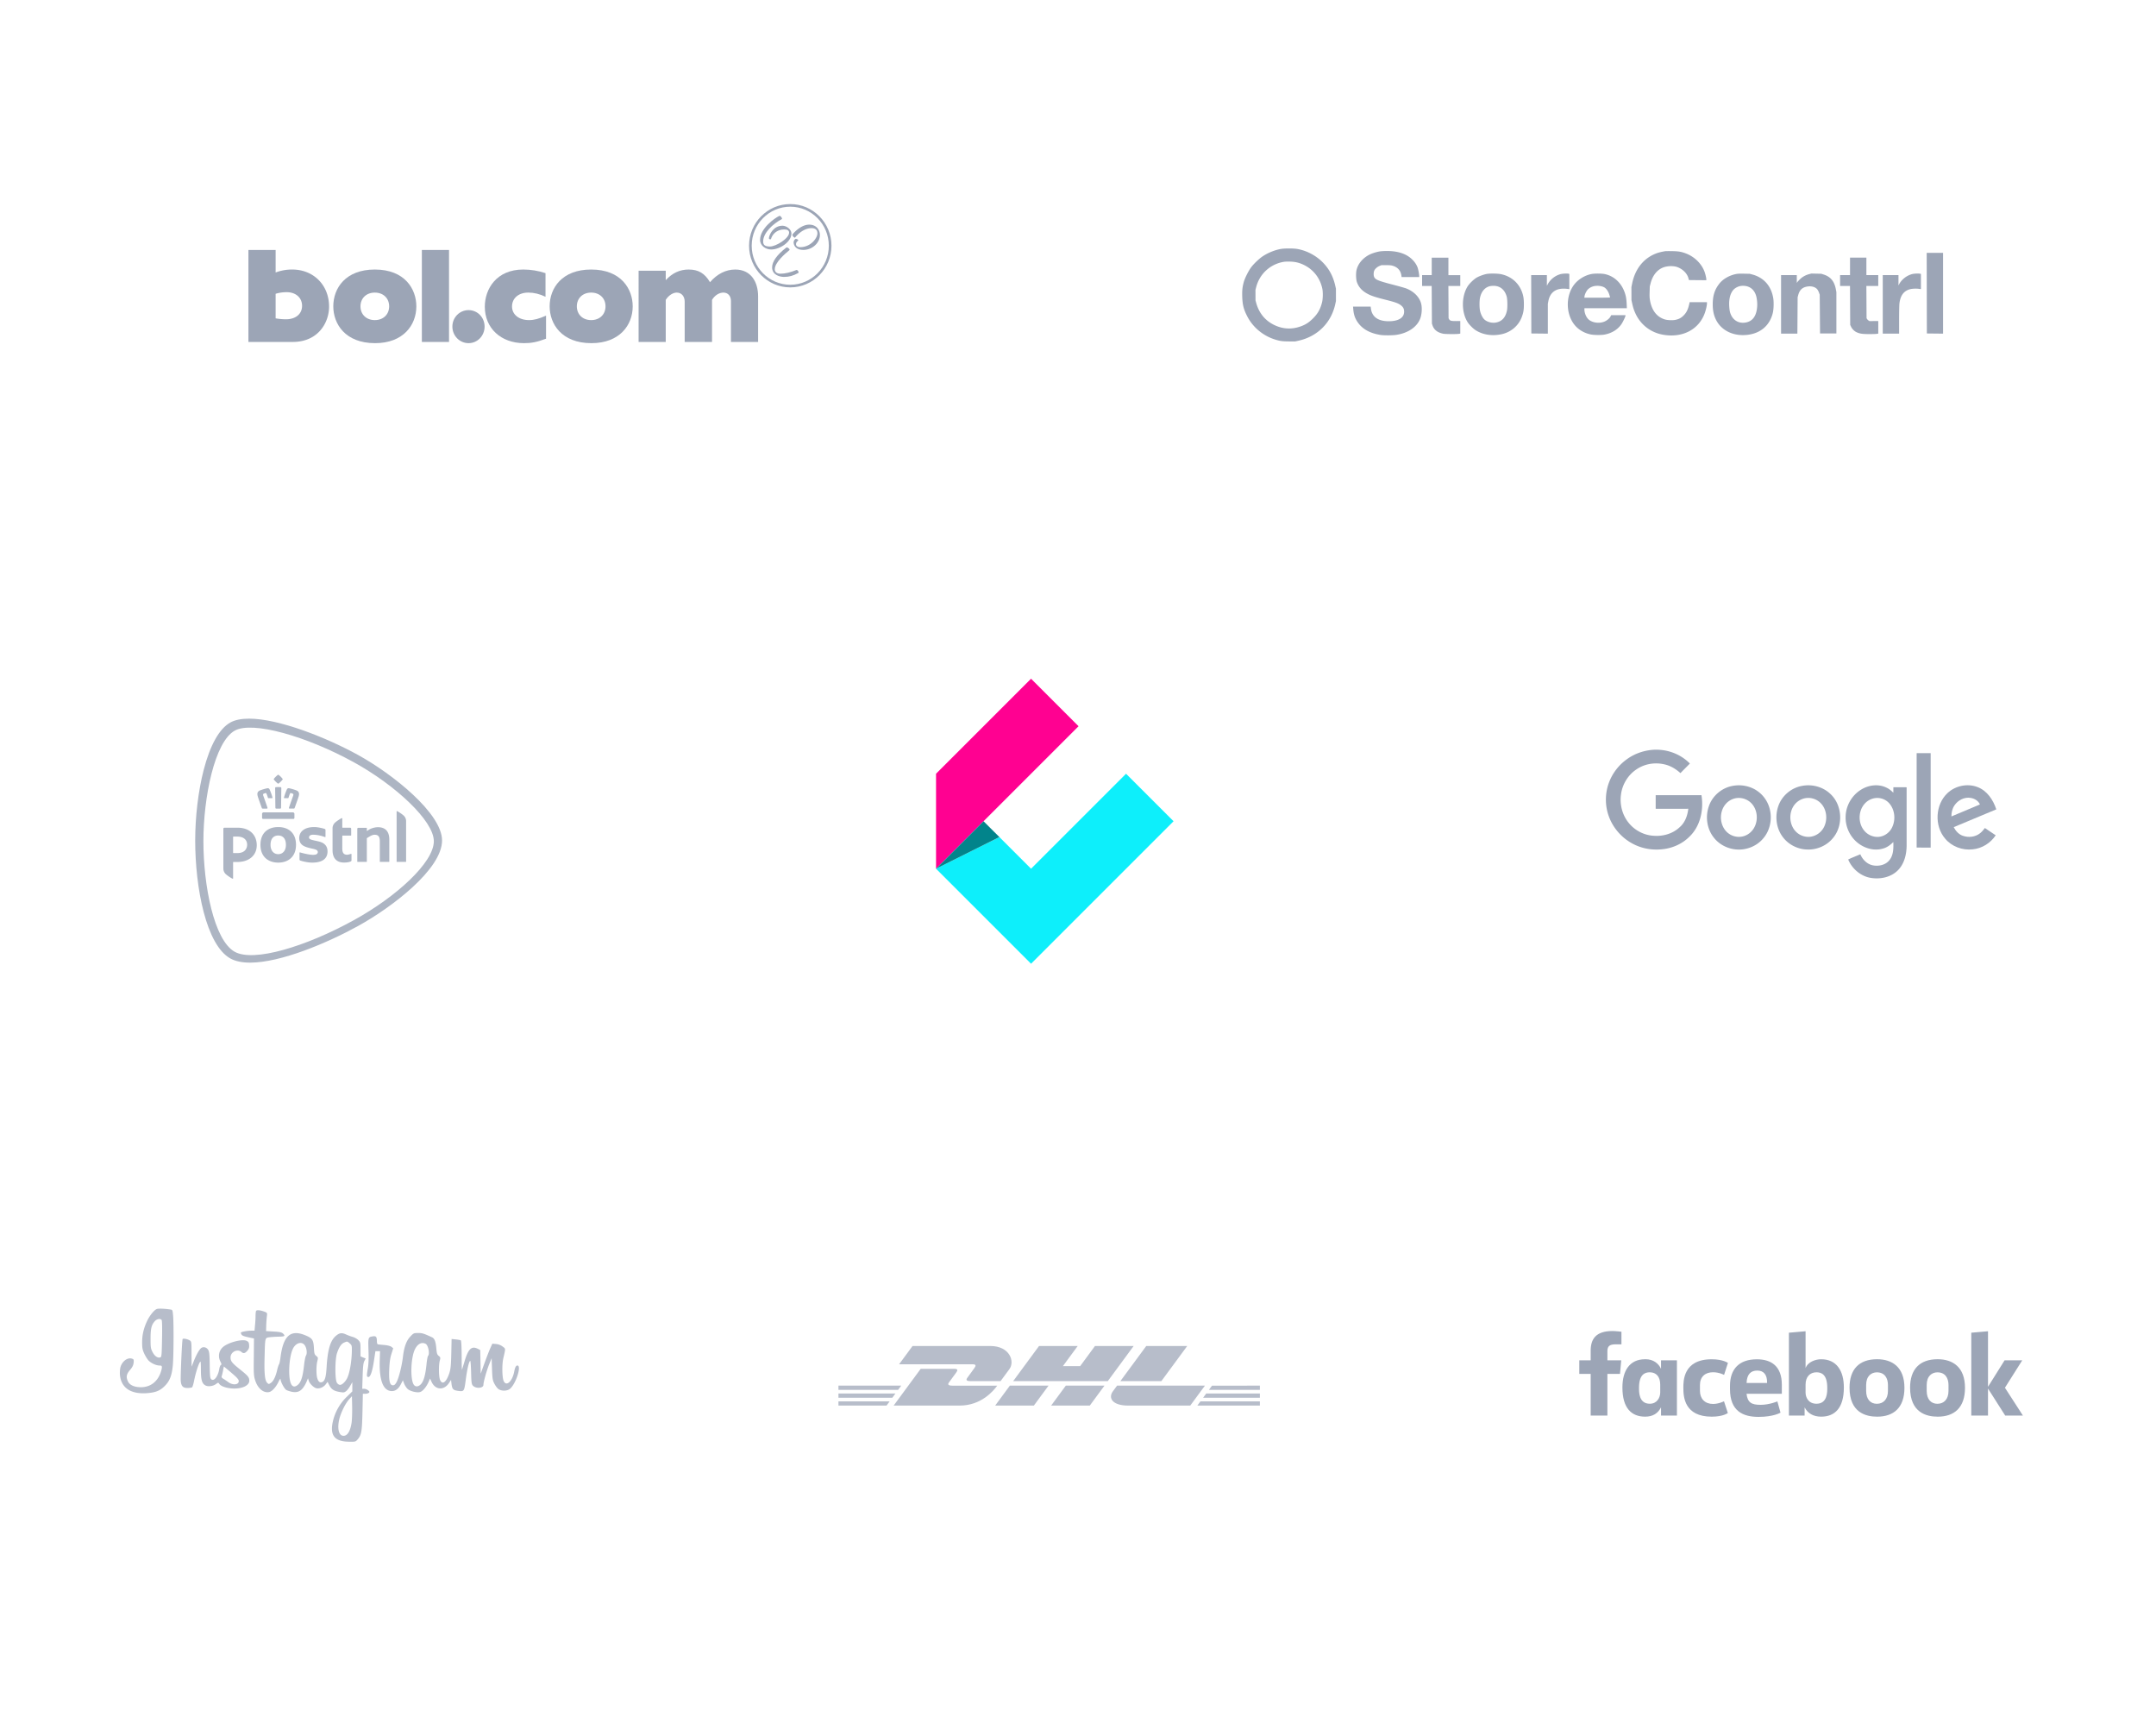 <svg viewBox="0 0 486 387" fill="none" xmlns="http://www.w3.org/2000/svg">
  <path fill="#fff" d="M0 0h486v387H0z"/>
  <g clip-path="url(#a)">
    <path fill-rule="evenodd" clip-rule="evenodd" d="M288.786 56.111c-1.376.23-2.927.852-4.147 1.662-.781.519-1.98 1.655-2.588 2.454-.573.752-1.406 2.395-1.655 3.263-.331 1.152-.417 1.927-.375 3.363.055 1.847.324 2.9 1.147 4.489 1.25 2.414 3.492 4.3 6.124 5.153 1.173.38 1.788.467 3.301.468l1.374.001.751-.166c4.253-.944 7.346-4.015 8.267-8.206l.16-.73-.001-1.398-.001-1.397-.202-.86c-.498-2.117-1.489-3.856-3.032-5.317-1.514-1.435-3.523-2.442-5.539-2.777-.837-.139-2.758-.14-3.584-.002Zm22.157.574c-.721.129-1.66.426-2.199.695-1.556.776-2.663 2.104-2.974 3.565-.154.727-.101 2.093.102 2.658.422 1.173 1.189 1.998 2.49 2.68.811.423 1.778.737 3.97 1.287 2.357.592 3.011.843 3.62 1.387.401.358.561.73.563 1.301.005 1.365-1.268 2.155-3.469 2.155-2.355 0-3.738-.957-4.002-2.77l-.076-.527h-3.967l.05.591c.099 1.17.362 1.976.919 2.823 1.058 1.606 2.796 2.594 5.232 2.975.826.13 2.805.109 3.684-.038 2.573-.43 4.504-1.757 5.236-3.6.362-.91.474-2.3.264-3.28-.327-1.531-1.612-2.878-3.405-3.568-.305-.117-1.534-.467-2.733-.778-3.611-.937-4.228-1.19-4.502-1.839-.151-.36-.126-1.069.052-1.433.198-.406.705-.84 1.213-1.038l.408-.16.976-.004c.603-.003 1.129.034 1.374.095 1.237.307 1.955 1.065 2.128 2.248l.05.34H319.916l-.001-.197c-.001-.398-.203-1.499-.351-1.912-.22-.612-.559-1.143-1.086-1.703-1.308-1.387-3.286-2.073-5.938-2.058-.577.004-1.295.05-1.597.105Zm64.472-.067c-.642.095-1.433.28-1.881.437-2.94 1.04-4.93 3.47-5.622 6.863l-.161.79.003 1.47.004 1.469.163.752c.212.978.449 1.676.838 2.473 1.165 2.387 3.344 4.05 5.969 4.552 4.483.859 8.317-1.136 9.614-5.002.247-.737.437-1.614.437-2.02v-.29h-3.902l-.042.198c-.294 1.393-.636 2.118-1.321 2.806-.549.55-1.05.819-1.846.987-.626.132-1.765.09-2.362-.089-1.802-.538-2.951-2.002-3.362-4.28-.101-.56-.12-.953-.09-1.935l.036-1.234.188-.717c.484-1.846 1.55-3.131 2.998-3.615.904-.302 2.18-.321 2.965-.045 1.278.449 2.283 1.449 2.568 2.555l.101.388 1.962.02 1.962.018v-.183c0-.336-.227-1.282-.439-1.826-.692-1.782-2.254-3.297-4.142-4.019-1.037-.396-1.682-.506-3.12-.531-.716-.013-1.399-.01-1.518.008Zm58.915 9.47.018 9.084 1.826.02 1.826.019V57.003h-3.689l.019 9.085ZM322.736 60.05v1.97h-2.17V64.457h2.16l.027 4.247.027 4.247.123.369c.344 1.03 1.125 1.643 2.436 1.909.456.092 2.976.112 3.489.027l.343-.057v-2.828l-.958.003c-1.089.004-1.365-.07-1.558-.42l-.123-.222-.02-3.637-.021-3.638h2.68v-2.436h-2.675v-3.942h-3.76v1.97Zm94.294 0v1.97h-2.242V64.457h2.236l.021 4.39.021 4.39.193.408c.242.512.75 1.022 1.239 1.243.738.335 1.28.417 2.798.423.776.002 1.565-.022 1.754-.053l.343-.059v-2.824h-.997l-.997.002-.195-.126a1.331 1.331 0 0 1-.323-.32l-.127-.192-.021-3.641-.021-3.64h2.681V62.02h-2.676V58.08H417.03v1.97Zm-127.783-1.004c-2.999.563-5.334 2.75-6.087 5.698l-.156.61.005 1.182.004 1.182.153.552c.634 2.293 1.997 3.973 4.029 4.968 1.984.972 4.032 1.071 6.112.296 1.03-.383 1.738-.844 2.605-1.694 1.137-1.116 1.719-2.142 2.107-3.713.187-.757.219-2.218.066-2.989-.476-2.394-1.989-4.36-4.167-5.418-1.036-.503-1.929-.716-3.144-.75-.659-.019-1.155.006-1.527.076Zm45.934 2.697c-.615.101-1.658.472-2.249.8-.704.391-1.749 1.407-2.159 2.098-1.392 2.348-1.332 5.937.137 8.107.326.482 1.114 1.274 1.588 1.597 1.612 1.097 3.772 1.462 5.942 1.004 2.152-.454 3.874-1.916 4.609-3.912.365-.991.463-1.593.463-2.858 0-1.266-.13-2.032-.5-2.952-.808-2.004-2.493-3.38-4.692-3.83-.71-.145-2.408-.174-3.139-.054Zm16.567.058a4.776 4.776 0 0 0-2.898 2.333l-.154.285V62.02h-3.544l.018 6.576.018 6.576 1.862.02 1.862.019v-6.724l.114-.6c.411-2.168 1.946-3.112 4.46-2.74l.271.04V61.75l-.162-.044c-.331-.087-1.397-.033-1.847.094Zm6.999-.031c-1.515.303-2.979 1.194-3.886 2.365-2.114 2.727-1.886 7.21.486 9.562.849.842 1.965 1.429 3.219 1.692.721.152 2.322.173 3.073.04 1.664-.293 3.046-1.144 3.882-2.39.334-.498.891-1.674.891-1.881v-.107h-3.218l-.179.333c-.202.379-.735.83-1.267 1.072-1.222.558-2.955.302-3.764-.556-.481-.509-.828-1.398-.828-2.118v-.308h9.567l-.046-1.02c-.026-.58-.106-1.288-.186-1.636-.607-2.67-2.407-4.562-4.795-5.044-.679-.137-2.276-.14-2.949-.004Zm32.586 0c-1.525.313-2.934 1.12-3.744 2.145-1.071 1.355-1.509 2.72-1.509 4.7 0 1.397.234 2.477.758 3.511 1.208 2.383 3.874 3.68 6.926 3.371 3.038-.308 5.131-2.067 5.847-4.912.214-.851.264-2.453.105-3.393-.462-2.744-2.122-4.618-4.705-5.315l-.579-.156-1.301-.027c-.938-.02-1.441.002-1.798.075Zm16.456.033c-.787.21-1.498.61-2.045 1.148-.261.257-.528.548-.592.646l-.118.18-.004-.879-.004-.878h-3.543v13.188h3.677l.03-4.103.029-4.103.12-.45c.318-1.192.911-1.762 2.035-1.956.913-.158 1.791.074 2.237.59.132.153.318.495.413.76l.172.482.036 4.372.037 4.372H413.956l-.001-4.658-.001-4.66-.127-.67c-.332-1.76-1.179-2.792-2.691-3.283l-.578-.188-1.121-.026-1.121-.025-.527.14Zm23.269-.027c-1.255.33-2.376 1.198-2.957 2.286l-.152.286V62.02h-3.544V75.207h3.688v-3.102c0-1.705.033-3.375.074-3.709.213-1.75.941-2.763 2.275-3.168.544-.165 1.484-.21 2.189-.106l.379.056V61.75l-.162-.043c-.298-.079-1.387-.037-1.79.07Zm-94.937 2.69c-1.255.154-2.191 1.153-2.501 2.67-.147.723-.149 2.123-.004 2.874.128.664.49 1.454.856 1.87.565.643 1.703.997 2.683.836 1.379-.226 2.223-1.134 2.544-2.735.145-.724.108-2.531-.065-3.134-.501-1.755-1.744-2.597-3.513-2.38Zm23.428-.003a2.96 2.96 0 0 0-1.507.677c-.359.304-.793 1.126-.86 1.629l-.046.34h2.903c1.658 0 2.902-.027 2.902-.064 0-.035-.068-.285-.151-.555-.254-.826-.718-1.49-1.217-1.743-.537-.271-1.293-.377-2.024-.284Zm32.876-.003c-.559.067-1.266.423-1.641.826-.719.773-1.064 2.03-.991 3.615.022.493.092 1.104.155 1.358.445 1.793 1.852 2.755 3.575 2.442 1.564-.283 2.421-1.48 2.575-3.595.061-.836-.064-1.936-.295-2.602-.52-1.497-1.748-2.24-3.378-2.044Z" fill="#9CA5B6"/>
  </g>
  <g clip-path="url(#b)" fill="#B7BDCA">
    <path d="M35.346 295.079c-.598.227-1.583 1.449-2.164 2.653-.792 1.676-1.143 3.159-1.143 4.87 0 1.239.07 1.64.475 2.53.264.559.686 1.257.95 1.536.598.629 1.706 1.135 2.463 1.152.475 0 .563.07.563.437 0 .244-.159.82-.334 1.309-.775 2.007-2.34 3.142-4.399 3.142-1.46 0-2.516-.472-2.903-1.292-.475-.995-.37-1.606.44-2.583.545-.629.756-1.047.827-1.623.07-.699.035-.803-.334-.926-1.003-.366-2.252.559-2.64 1.92-.105.419-.158 1.205-.105 1.763.264 2.863 2.428 4.329 6.017 4.085 1.97-.14 2.99-.524 4.064-1.606 1.126-1.1 1.601-2.339 1.83-4.608.193-1.92.229-9.268.07-11.241-.123-1.326-.123-1.344-.668-1.413-1.25-.192-2.674-.245-3.009-.105Zm1.091 2.478c.106.14.14 1.851.088 4.277-.07 3.77-.106 4.066-.405 4.154-.58.192-1.284-.297-1.741-1.222-.405-.785-.44-1.082-.44-2.967 0-2.269.193-3.09.915-3.927.457-.559 1.266-.716 1.583-.315Zm21.27-2.007c-.052.14-.105.663-.105 1.152 0 .506-.052 1.431-.123 2.077l-.105 1.187h-.81c-.791 0-2.076.244-2.252.401-.035.053 0 .245.106.437.176.314.545.454 2.445.838l.387.069-.035 4.155c-.053 3.63-.017 4.276.282 5.218.563 1.85 1.847 2.968 3.149 2.723.651-.122 1.513-1.047 2.094-2.234.264-.576.492-.89.492-.698 0 .576.827 2.129 1.267 2.426.229.157.845.349 1.355.454 1.513.279 2.392-.349 3.29-2.374l.281-.681.159.507c.193.698 1.143 1.623 1.777 1.745.686.14 1.6-.262 2.076-.908l.404-.541.37.733c.493.943 1.02 1.309 2.287 1.536.932.157 1.09.157 1.495-.157.247-.174.67-.715.933-1.187l.493-.855v2.077l-1.302 1.274a11.192 11.192 0 0 0-3.009 5.202c-.862 3.368.229 4.852 3.59 4.869 1.442.018 1.46.018 1.952-.558.827-.978.95-1.711 1.056-6.144l.088-4.102h.563c.316 0 .668-.105.791-.227.194-.192.159-.296-.193-.576-.229-.174-.616-.331-.862-.331h-.44l.088-2.845c.07-2.182.158-2.968.387-3.404l.3-.576-.581-.227-.581-.244v-1.571c0-1.501-.035-1.606-.493-2.095-.264-.279-.827-.593-1.231-.715a11.683 11.683 0 0 1-1.566-.576c-.968-.437-1.478-.349-2.323.384-1.196 1.047-1.794 3.107-2.023 6.894-.14 2.426-.404 3.282-1.073 3.491-.493.157-.827-.157-1.056-.942-.228-.856-.228-2.828.036-3.805.193-.768.175-.821-.247-1.17-.404-.332-.457-.524-.528-1.815-.105-1.833-.369-2.199-2.005-2.863-3.273-1.326-4.909.14-5.525 4.992-.088.751-.246 1.466-.334 1.571-.088.105-.3.733-.44 1.379-.352 1.466-.844 2.479-1.442 2.845-.423.279-.458.279-.792-.052-.528-.524-.686-2.165-.58-5.813.122-4.573.052-4.311 1.23-4.468a26.627 26.627 0 0 1 2.112-.122c1.214-.017 1.39-.175.774-.733-.281-.244-.756-.349-2.076-.419l-1.706-.105.035-1.221c.017-.681.088-1.606.14-2.06.106-.82.088-.838-.475-1.065-.985-.384-1.865-.471-1.97-.157Zm21.131 7.279c.457.401.493.506.475 1.71-.035 2.356-.493 5.009-1.073 6.161-.405.803-1.126 1.484-1.584 1.484-.228 0-.527-.192-.703-.471-.475-.698-.458-5.306.017-6.685.458-1.362.95-2.095 1.584-2.374.721-.314.721-.314 1.284.175Zm-10.187.366c.475.611.651 1.885.317 2.391-.14.227-.334 1.24-.44 2.269-.264 2.339-.616 3.561-1.25 4.189-.738.716-1.354.664-1.706-.174-.686-1.589-.404-6.179.493-7.907.633-1.239 1.918-1.623 2.586-.768Zm10.592 17.594c-.317 2.025-1.074 3.072-2.041 2.845-.915-.227-1.197-1.868-.686-3.858.387-1.448 1.32-3.351 2.128-4.276l.687-.768.052 2.426c.018 1.344-.035 2.985-.14 3.631Z"/>
    <path d="M92.526 301.258c-.897.925-1.425 2.321-1.69 4.555-.245 2.095-.95 4.852-1.442 5.743-.299.541-.492.715-.827.715-.703 0-.932-.96-.827-3.578.07-1.588.194-2.531.493-3.473l.405-1.292-.387-.314c-.247-.192-.845-.349-1.584-.419a42.224 42.224 0 0 1-1.442-.14c-.176-.034-.264-.261-.264-.733-.018-.995-.194-1.187-.915-1.082-1.074.175-1.074.21-.986 3.142.07 1.71.018 3.124-.123 3.962-.316 1.85-.299 1.99.053 2.06.475.104.933-1.152 1.302-3.631l.334-2.182h1.038l-.07 2.269c-.106 4.451.827 6.72 2.762 6.72.81 0 1.513-.541 2.023-1.571l.44-.855.282.751c.158.401.51.942.774 1.187.58.541 2.217.942 2.885.68.581-.209 1.337-1.134 1.813-2.164l.369-.855.334.733c.845 1.867 2.78 2.007 3.924.297l.475-.716.105.908c.159 1.151.352 1.378 1.32 1.535 1.53.227 1.53.21 1.882-2.408.299-2.357.757-4.329 1.021-4.329.07 0 .158 1.17.193 2.601.053 2.251.106 2.653.387 2.967.687.751 2.393.628 2.393-.174 0-.611.704-3.142 1.284-4.608l.563-1.397.088 2.444c.071 2.164.141 2.548.528 3.299.247.488.651 1.029.915 1.221.651.472 1.9.472 2.534 0 1.354-.994 2.762-5.306 1.741-5.306-.316 0-.527.419-.703 1.309-.405 2.235-1.76 3.509-2.375 2.217-.37-.75-.423-3.752-.088-5.184.527-2.269.545-2.094-.159-2.618a2.875 2.875 0 0 0-1.495-.576l-.827-.07-.458 1.013c-.264.576-.844 2.094-1.319 3.386l-.845 2.356-.052-2.653-.053-2.67-.51-.262c-1.408-.716-2.147-.07-2.974 2.635a216.845 216.845 0 0 1-.633 2.077c-.035.088-.071-1.326-.071-3.176-.017-2.077-.088-3.386-.193-3.456-.106-.07-.616-.157-1.126-.21l-.95-.104-.071 3.298c-.07 2.776-.14 3.474-.457 4.451-.686 2.042-1.566 2.671-2.076 1.466-.3-.715-.334-3.351-.053-4.363.176-.628.159-.716-.246-1.047-.37-.297-.44-.559-.545-1.728-.141-1.554-.405-2.217-1.021-2.479-1.847-.855-2.164-.942-3.079-.942-.95 0-1.038.035-1.724.768Zm3.43 1.675c.581.314.968 2.287.528 2.723-.087.087-.263.995-.351 1.99-.247 2.374-.634 3.718-1.25 4.381-.65.681-1.372.646-1.724-.087-.598-1.257-.563-4.8.07-6.982.528-1.763 1.637-2.601 2.728-2.025Zm-54.786-1.082c-.141.244-.51 8.518-.422 9.495.123 1.152.51 1.536 1.53 1.536.44 0 .897-.07 1.003-.14.123-.069.334-.785.493-1.605.334-1.624.862-3.334 1.249-4.015.228-.401.246-.244.264 1.658 0 2.322.246 3.125 1.055 3.544.58.296 1.69.157 2.323-.315.528-.384.528-.384.774-.034.563.802 2.99 1.274 4.697.907 1.285-.262 2.059-.873 2.059-1.641 0-.75-.264-1.082-2.094-2.548-1.83-1.466-2.129-1.85-2.129-2.705 0-1.257 1.566-2.007 2.481-1.205.422.384.792.297 1.302-.296.37-.437.44-.698.405-1.274-.053-.594-.141-.751-.581-.96-.985-.472-4.205.384-5.349 1.431-.914.838-1.125 2.129-.545 3.246.264.541.3.698.106.768-.123.053-.282.437-.352.838-.282 1.763-1.214 2.967-1.847 2.356-.23-.244-.282-.768-.317-3.141-.018-2.182-.088-2.985-.3-3.386-.298-.576-.985-.838-1.512-.559-.44.227-1.144 1.431-1.777 3.02l-.493 1.256-.018-2.827c0-2.741-.017-2.845-.387-3.09-.545-.331-1.495-.506-1.618-.314Zm11.77 8.291c.422.366.792.803.845.995.263.977-1.18 1.256-2.305.436-.37-.262-.862-.611-1.144-.768-.299-.174-.44-.366-.37-.541.053-.14.194-.698.3-1.239l.193-.995.88.733a45 45 0 0 1 1.601 1.379Z"/>
  </g>
  <g clip-path="url(#c)">
    <path d="M362.335 319.099h-3.768v-9.393H356v-3.059h2.567v-2.176c0-2.579 1.135-4.428 4.893-4.428.795 0 2.043.16 2.043.16v2.84h-1.311c-1.335 0-1.857.406-1.857 1.529v2.075h3.118l-.278 3.059h-2.84v9.393Zm8.646-12.696-.167.003c-3.494 0-5.093 2.628-5.093 6.359 0 4.7 2.074 6.581 5.12 6.581 1.743 0 2.888-.734 3.584-2.103v1.857h3.584v-12.451h-3.584v1.914c-.568-1.232-1.745-2.146-3.444-2.16Zm.911 2.942c1.468 0 2.349 1.024 2.349 2.765l.003 1.778c0 1.174-.727 2.547-2.352 2.547-2.497 0-2.43-2.697-2.43-3.595 0-3.02 1.33-3.495 2.43-3.495Zm7.564 3.53c0-1.513-.072-6.464 6.378-6.464 2.59 0 3.671.823 3.671.823l-.869 2.696s-1.08-.595-2.487-.595c-1.802 0-2.952 1.045-2.952 2.883l.002 1.318c0 1.766 1.11 2.945 2.954 2.945 1.282 0 2.463-.6 2.463-.6l.867 2.639s-.989.828-3.631.828c-6.141 0-6.395-4.442-6.395-6.473h-.001Zm31.063-6.469c3.494 0 5.118 2.628 5.118 6.359 0 4.7-2.074 6.581-5.12 6.581-1.743 0-3.031-.733-3.727-2.103v1.857l-3.539-.001v-18.678l3.757-.327v8.301c.543-1.453 2.325-1.989 3.511-1.989Zm-1.053 2.939c-1.468 0-2.458 1.024-2.458 2.765l-.003 1.778c-.002 1.174.685 2.547 2.461 2.547 2.497 0 2.43-2.697 2.43-3.595 0-3.02-1.33-3.495-2.43-3.495Zm-13.442-2.928c-3.963 0-6.055 2.16-6.055 6v.713c0 4.984 2.938 6.267 6.441 6.267 3.405 0 4.946-.952 4.946-.952l-.703-2.536s-1.813.771-3.792.771c-2.052 0-2.935-.523-3.161-2.495h7.956v-2.034c0-4.165-2.348-5.735-5.632-5.735v.001Zm.096 2.539c1.372 0 2.26.841 2.212 2.792h-4.625c.08-2.053 1.039-2.792 2.413-2.792Zm27.009-2.557c-4.069 0-6.212 2.294-6.212 6.404 0 5.639 3.693 6.546 6.219 6.546 3.698 0 6.158-1.99 6.158-6.495 0-4.689-2.766-6.455-6.165-6.455Zm-.051 2.956c1.79 0 2.499 1.34 2.499 2.864v1.311c0 1.847-.993 2.915-2.506 2.915-1.415 0-2.41-.999-2.41-2.915v-1.311c0-2.043 1.184-2.864 2.417-2.864Zm13.701-2.956c-4.07 0-6.212 2.294-6.212 6.404 0 5.639 3.693 6.546 6.219 6.546 3.697 0 6.157-1.99 6.157-6.495 0-4.689-2.766-6.455-6.164-6.455Zm-.051 2.956c1.789 0 2.498 1.34 2.498 2.864v1.311c0 1.847-.992 2.915-2.505 2.915-1.415 0-2.41-.999-2.41-2.915v-1.311c0-2.043 1.184-2.864 2.417-2.864Zm7.635 9.744v-18.678l3.769-.327v12.519l3.738-5.966h3.98l-3.9 6.179 4.05 6.273h-3.991l-3.877-6.091v6.091h-3.769Z" fill="#9CA5B6"/>
  </g>
  <path d="m205.706 303.414-3.035 4.124h16.542c.836 0 .826.315.417.872-.415.563-1.11 1.537-1.533 2.111-.215.29-.603.818.682.818h6.765l2.004-2.724c1.243-1.688.109-5.199-4.336-5.199l-17.506-.002Z" fill="#B7BDCA"/>
  <path d="m201.443 316.85 6.097-8.286h7.566c.836 0 .826.318.417.872l-1.544 2.103c-.215.29-.603.818.682.818h10.134c-.841 1.155-3.578 4.493-8.484 4.493h-14.868Zm34.914-4.495-3.306 4.495h-8.721l3.306-4.495h8.721Zm13.358-1.018h-21.328l5.832-7.923h8.717l-3.342 4.543h3.891l3.346-4.543h8.717l-5.833 7.923Zm-.748 1.018-3.307 4.495h-8.717l3.306-4.495h8.718ZM189 314.128h12.845l-.701.953H189v-.953Zm0-1.773h14.151l-.703.953H189v-.953Zm0 3.546h11.542l-.699.949H189v-.949Zm95-.82h-12.799l.703-.953H284v.953Zm0 1.769h-14.099l.697-.949H284v.949Zm-10.793-4.495H284v.955h-11.494l.701-.955Zm-5.586-8.941-5.832 7.923h-9.239l5.837-7.923h9.234Zm-15.817 8.941s-.637.872-.948 1.289c-1.093 1.481-.127 3.204 3.446 3.204h14.001l3.307-4.493h-19.806Z" fill="#B7BDCA"/>
  <path fill-rule="evenodd" clip-rule="evenodd" d="M62.131 71.762c.813.152 1.717.212 2.32.212 2.196 0 3.64-1.185 3.64-3.039 0-1.825-1.413-3.07-3.461-3.07-.752 0-1.656.09-2.499.364v5.533ZM56 56.348h6.131v5.077a10.42 10.42 0 0 1 3.742-.669c4.816 0 8.307 3.527 8.307 8.36 0 3.65-2.497 7.966-8.188 7.966H56V56.348Z" fill="#9CA5B6"/>
  <path fill-rule="evenodd" clip-rule="evenodd" d="M84.49 72.158c1.914 0 3.232-1.278 3.232-3.102 0-1.824-1.318-3.1-3.232-3.1-1.913 0-3.232 1.276-3.232 3.1s1.319 3.102 3.232 3.102Zm0-11.402c6.773 0 9.361 4.408 9.361 8.3 0 4.256-2.98 8.3-9.3 8.3-6.773 0-9.421-4.379-9.421-8.3 0-4.135 2.799-8.3 9.36-8.3Z" fill="#9CA5B6"/>
  <path fill-rule="evenodd" clip-rule="evenodd" d="M95.095 77.083h6.122V56.348h-6.122v20.735Z" fill="#9CA5B6"/>
  <path fill-rule="evenodd" clip-rule="evenodd" d="M109.236 73.617c0 2.066-1.6 3.739-3.615 3.739-2.016 0-3.647-1.673-3.647-3.74s1.631-3.709 3.647-3.709c2.015 0 3.615 1.642 3.615 3.71Z" fill="#9CA5B6"/>
  <path fill-rule="evenodd" clip-rule="evenodd" d="M123.087 76.353c-2.036.76-3.273 1.003-4.955 1.003-5.22 0-8.847-3.376-8.847-8.21 0-4.012 2.624-8.39 8.67-8.39 1.651 0 3.421.273 5.013.82v5.32c-1.356-.636-2.594-.94-3.892-.94-2.182 0-3.657 1.276-3.657 3.13 0 1.824 1.562 3.072 3.834 3.072 1.149 0 2.152-.274 3.834-1.005v5.2Z" fill="#9CA5B6"/>
  <path fill-rule="evenodd" clip-rule="evenodd" d="M133.262 72.158c1.914 0 3.232-1.278 3.232-3.102 0-1.824-1.318-3.1-3.232-3.1-1.915 0-3.232 1.276-3.232 3.1s1.317 3.102 3.232 3.102Zm0-11.402c6.772 0 9.361 4.408 9.361 8.3 0 4.256-2.98 8.3-9.301 8.3-6.772 0-9.421-4.379-9.421-8.3 0-4.135 2.798-8.3 9.361-8.3Z" fill="#9CA5B6"/>
  <path fill-rule="evenodd" clip-rule="evenodd" d="M143.951 61.03h6.12v2.128c1.483-1.643 3.229-2.402 5.164-2.402 2.209 0 3.63.852 4.811 2.858 1.602-1.855 3.568-2.858 5.686-2.858 3.601 0 5.16 2.858 5.16 6.051v10.275h-6.12v-9.211c0-1.156-.678-1.915-1.706-1.915-.908 0-1.927.578-2.562 1.64v9.486h-6.163v-9.09c0-1.185-.708-2.037-1.799-2.037-.786 0-1.805.579-2.471 1.64v9.487h-6.12V61.03Z" fill="#9CA5B6"/>
  <path fill-rule="evenodd" clip-rule="evenodd" d="M178.14 46c-5.122 0-9.29 4.215-9.29 9.394 0 5.177 4.168 9.39 9.29 9.39 5.12 0 9.287-4.213 9.287-9.39 0-5.179-4.167-9.394-9.287-9.394Zm0 .594c4.791 0 8.691 3.948 8.691 8.8 0 4.848-3.9 8.795-8.691 8.795-4.795 0-8.695-3.947-8.695-8.795 0-4.852 3.9-8.8 8.695-8.8Z" fill="#9CA5B6"/>
  <path fill-rule="evenodd" clip-rule="evenodd" d="M173.833 56.242c-1.203 0-2.501-.83-2.501-2.168 0-2.549 3.236-4.89 4.352-5.41.174-.081.446.25.55.458.087.17.053.234.008.259-2.029 1.086-4.215 3.127-4.215 5.038 0 .828.435 1.15 1.553 1.15 1.312 0 4.296-1.81 4.296-3.113 0-.49-.362-.737-1.077-.737-1.768 0-2.723 1.154-3.002 2.142-.022.074-.102.106-.211.083-.142-.028-.284-.138-.267-.264.114-.877 1.044-2.797 3.067-2.797.907 0 2.016.814 2.016 1.764 0 1.851-2.573 3.595-4.569 3.595Z" fill="#9CA5B6"/>
  <path fill-rule="evenodd" clip-rule="evenodd" d="M176.737 62.422c-.999 0-2.691-.452-2.691-2.145 0-1.306 1.095-2.843 3.166-4.44l.052-.039c.137-.11.483.11.638.303.141.175.077.26.041.29-.986.825-3.294 2.757-3.294 4.324 0 .607.487.984 1.27.984 1.026 0 2.304-.296 3.598-.834.166-.069.362.153.447.332.079.163.073.289-.014.337-1.152.632-2.081.888-3.213.888Z" fill="#9CA5B6"/>
  <path fill-rule="evenodd" clip-rule="evenodd" d="M181.103 56.334c-2.184 0-2.208-1.61-2.208-1.68 0-.36.217-.62.346-.746.092-.088.281-.041.359-.017.152.048.315.144.337.25a.121.121 0 0 1-.045.119c-.309.261-.454.45-.454.815 0 .311.324.644.928.644 2.376 0 3.892-2.043 3.892-3.11 0-.975-.716-1.179-1.317-1.179-2.084 0-3.612 1.993-3.675 2.079a.14.14 0 0 1-.133.052c-.162-.021-.389-.272-.473-.475-.047-.11-.048-.2-.004-.258.166-.22.654-.765 1.307-1.246.847-.625 1.667-.942 2.441-.942 1.659 0 2.416 1.213 2.416 2.34 0 1.787-1.736 3.355-3.717 3.355Z" fill="#9CA5B6"/>
  <g filter="url(#d)">
    <path d="M237 235c27.614 0 50-22.386 50-50s-22.386-50-50-50-50 22.386-50 50 22.386 50 50 50Z" fill="#fff"/>
  </g>
  <path d="M225.281 188.693 211 195.83l21.418 21.418 32.124-32.124-10.712-10.706-21.412 21.412-7.137-7.137Z" fill="#0DEFFB"/>
  <path d="M243.124 163.706 232.418 153 211 174.418v21.412l32.124-32.124Z" fill="#FF0191"/>
  <path d="m225.281 188.693-3.575-3.569L211 195.83l14.281-7.137Z" fill="#02848B"/>
  <g clip-path="url(#e)" fill="#9CA5B6">
    <path d="M372.838 169.003h.782c2.717.059 5.389 1.162 7.309 3.115-.709.731-1.432 1.431-2.126 2.162-1.078-.984-2.378-1.744-3.795-2.013-2.097-.447-4.356-.044-6.113 1.163-1.919 1.267-3.219 3.414-3.499 5.71-.31 2.266.325 4.651 1.787 6.41 1.402 1.714 3.543 2.788 5.758 2.862 2.067.119 4.223-.522 5.729-1.983 1.181-1.028 1.727-2.593 1.904-4.114-2.451 0-4.902.015-7.353 0v-3.071h10.321c.532 3.295-.236 7.007-2.717 9.362-1.653 1.67-3.942 2.653-6.275 2.847-2.259.224-4.592-.208-6.6-1.312-2.406-1.297-4.326-3.488-5.271-6.067-.886-2.37-.901-5.054-.074-7.439a11.34 11.34 0 0 1 4.061-5.441c1.786-1.327 3.957-2.057 6.172-2.191Z"/>
    <path d="M432.046 169.778h3.159v21.287c-1.048 0-2.111.015-3.159-.014.014-7.081 0-14.177 0-21.273Z"/>
    <path d="M390.57 177.157c1.949-.373 4.061.045 5.67 1.222 1.462 1.044 2.481 2.684 2.791 4.473.399 2.072-.103 4.338-1.432 5.977-1.433 1.834-3.78 2.818-6.069 2.669-2.096-.119-4.134-1.178-5.374-2.907-1.403-1.908-1.743-4.532-.975-6.768.768-2.4 2.938-4.234 5.389-4.666Zm.443 2.832a3.97 3.97 0 0 0-2.067 1.327c-1.432 1.729-1.343 4.547.237 6.157.9.924 2.259 1.356 3.514 1.103 1.166-.209 2.185-.999 2.746-2.042.974-1.774.694-4.219-.797-5.606-.96-.894-2.363-1.267-3.633-.939Z"/>
    <path d="M406.221 177.157c2.23-.432 4.666.194 6.335 1.774 2.716 2.46 3.012 7.066.694 9.898-1.403 1.789-3.677 2.773-5.921 2.669-2.141-.06-4.252-1.133-5.522-2.907-1.432-1.953-1.743-4.636-.93-6.917.812-2.326 2.938-4.1 5.344-4.517Zm.443 2.832a4.038 4.038 0 0 0-2.067 1.312c-1.417 1.7-1.358 4.472.163 6.097.9.969 2.303 1.446 3.602 1.178 1.152-.224 2.186-.999 2.747-2.042.959-1.789.679-4.234-.827-5.62-.96-.895-2.363-1.253-3.618-.925Z"/>
    <path d="M419.495 178.022c1.698-1.074 3.957-1.372 5.788-.448.576.254 1.049.686 1.506 1.118.015-.402 0-.82.015-1.237.989.015 1.979 0 2.983.015v13.148c-.015 1.983-.517 4.085-1.935 5.531-1.55 1.595-3.927 2.087-6.068 1.759-2.289-.343-4.282-2.027-5.168-4.159.886-.432 1.816-.775 2.732-1.178.516 1.223 1.565 2.266 2.879 2.505 1.314.238 2.835-.09 3.691-1.193.916-1.133.916-2.683.871-4.07-.679.671-1.461 1.267-2.406 1.491-2.053.581-4.312-.134-5.892-1.535-1.594-1.402-2.539-3.563-2.451-5.71.045-2.43 1.403-4.77 3.455-6.037Zm3.057 1.908a3.875 3.875 0 0 0-2.318 1.356c-1.388 1.67-1.388 4.338.014 5.978.798.969 2.082 1.506 3.322 1.372 1.167-.12 2.245-.865 2.821-1.894.974-1.744.812-4.114-.502-5.635a3.613 3.613 0 0 0-3.337-1.177Z"/>
    <path d="M439 178.782c1.772-1.67 4.503-2.236 6.777-1.357 2.156.82 3.529 2.892 4.223 5.024-3.204 1.342-6.393 2.668-9.597 4.01.443.85 1.122 1.625 2.037 1.938 1.285.462 2.82.298 3.898-.566.428-.328.768-.761 1.093-1.178.812.551 1.624 1.088 2.436 1.64-1.152 1.744-3.086 2.966-5.168 3.16-2.303.283-4.754-.611-6.245-2.43-2.451-2.862-2.215-7.662.546-10.241Zm1.58 2.758c-.502.73-.709 1.625-.694 2.504 2.141-.894 4.282-1.789 6.423-2.698-.355-.835-1.211-1.342-2.082-1.476-1.403-.253-2.865.507-3.647 1.67Z"/>
  </g>
  <path d="M80.711 170.183C73.563 166.242 62.825 162 56.141 162c-1.754 0-3.166.289-4.197.856-2.497 1.378-4.585 5.092-6.041 10.745-1.208 4.7-1.903 10.482-1.903 15.862 0 10.706 2.486 23.598 7.944 26.609 1.116.615 2.61.928 4.44.928 6.906 0 17.42-4.448 24.327-8.257 7.608-4.194 18.926-12.789 18.938-19.28-.01-6.101-11.08-14.946-18.938-19.28Zm-.898 37.215c-10.964 6.045-22.608 9.52-26.884 7.166-4.715-2.602-7.076-15.033-7.077-24.935 0-9.826 2.507-22.413 7.077-24.934 4.01-2.212 16.186 1.265 26.884 7.164 9.272 5.113 17.975 13.135 17.983 17.77-.009 4.858-8.565 12.576-17.983 17.769Z" fill="#ADB5C3"/>
  <path d="M85.194 186.468c-.452 0-1.005.113-1.522.31-.238.09-.589.289-.819.466l-.062.048c-.005.002-.021.01-.035.01a.068.068 0 0 1-.025-.004.064.064 0 0 1-.04-.059v-.582a.049.049 0 0 0-.049-.048h-1.88a.224.224 0 0 0-.157.063.225.225 0 0 0-.066.156v7.408c0 .025.022.046.049.046h2.053c.026 0 .048-.021.048-.046v-5.23c0-.039.031-.086.056-.101.096-.059.37-.227.716-.427.349-.199.701-.307.992-.307.814 0 1.162.436 1.162 1.46v4.605c0 .025.02.046.047.046h2.048c.028 0 .047-.019.047-.046v-4.98c0-1.824-.886-2.788-2.563-2.788Zm5.916-2.502c-.37-.408-1.512-1.127-1.642-1.127-.054 0-.065.013-.065.053l.003 11.344c0 .025.02.046.045.046h2.045a.046.046 0 0 0 .033-.014.047.047 0 0 0 .014-.032v-9.141c0-.417-.154-.819-.433-1.129Zm-28.39 2.47c-2.221 0-4.009 1.233-4.009 4.008 0 2.711 1.788 4.007 4.009 4.007 2.213 0 4.004-1.296 4.004-4.007 0-2.773-1.791-4.008-4.004-4.008Zm0 6.109c-.992 0-1.736-.754-1.736-2.1 0-1.465.744-2.105 1.736-2.105.988 0 1.731.64 1.731 2.105 0 1.346-.743 2.1-1.731 2.1Zm16.437-.069c-.074 0-.58.198-.903.198-.687 0-1.097-.324-1.097-1.412v-2.832c0-.04.032-.074.074-.074h1.856c.01 0 .02-.002.028-.005a.076.076 0 0 0 .025-.016.076.076 0 0 0 .021-.054h.001l-.001-1.457a.245.245 0 0 0-.243-.243h-1.687a.07.07 0 0 1-.053-.021.075.075 0 0 1-.021-.053v-2.005c0-.061-.027-.079-.092-.079-.149 0-1.304.742-1.663 1.136a1.725 1.725 0 0 0-.44 1.147v4.926c0 2.137 1.235 2.805 2.563 2.805.76 0 1.275-.111 1.581-.276a.242.242 0 0 0 .127-.215v-1.395a.075.075 0 0 0-.076-.075Zm-25.636-5.895H50.6a.24.24 0 0 0-.23.151.248.248 0 0 0-.02.095v8.968c0 .424.157.832.439 1.148.361.395 1.516 1.136 1.666 1.136.064 0 .09-.018.09-.08v-3.614c0-.042.032-.075.075-.075h.854c2.739 0 4.402-1.546 4.402-3.777 0-2.228-1.486-3.952-4.356-3.952Zm0 5.721h-.901a.07.07 0 0 1-.029-.006.074.074 0 0 1-.045-.069v-3.566c0-.041.032-.075.074-.075h.857c1.619 0 2.233.889 2.233 1.837 0 .538-.26 1.879-2.19 1.879Zm19.38-2.195c-.454-.298-1.007-.419-1.542-.535l-.531-.12c-.654-.145-1.17-.26-1.17-.684 0-.365.354-.604.898-.604.689 0 1.645.138 2.69.53.052.019.124-.012.127-.082v-1.514a.254.254 0 0 0-.05-.15.253.253 0 0 0-.13-.092c-.365-.116-1.451-.419-2.37-.419-1.022 0-1.874.228-2.46.663-.596.434-.91 1.061-.91 1.815 0 1.702 1.395 2.025 2.713 2.337.203.047.171.04.249.056.601.132 1.225.27 1.225.766 0 .149-.055.27-.168.384-.168.167-.427.241-.923.241-.841 0-2.42-.393-2.907-.548a.173.173 0 0 0-.032-.006.106.106 0 0 0-.036.006.093.093 0 0 0-.03.02.088.088 0 0 0-.028.064v1.518a.25.25 0 0 0 .169.236c.01.005 1.392.463 2.696.463 2.282 0 3.45-.893 3.45-2.521 0-.819-.305-1.413-.93-1.824Zm-10.31-13.513a.216.216 0 0 0 .126.051h.003a.205.205 0 0 0 .126-.051c.313-.247.594-.531.84-.845.039-.054.073-.12 0-.198a4.642 4.642 0 0 0-.886-.88c-.038-.023-.06-.028-.082-.028-.02 0-.04.005-.079.028a4.738 4.738 0 0 0-.89.88c-.08.09-.021.161.003.198.245.315.526.598.838.845Zm-3.516 6.874v.831c0 .215.079.306.26.306h6.772c.184 0 .262-.091.262-.306v-.831a.35.35 0 0 0-.347-.346h-6.6a.353.353 0 0 0-.347.346Zm3.179-1.191h.93c.162 0 .173-.185.173-.188 0-.036.05-3.9.058-4.425a.284.284 0 0 0-.066-.181.164.164 0 0 0-.115-.044 8.915 8.915 0 0 0-.517-.013c-.238 0-.439.008-.514.013a.164.164 0 0 0-.115.045c-.055.054-.066.141-.066.18.007.525.055 4.389.057 4.425 0 .007.012.188.175.188Zm4.509-4.125c-.247-.09-.489-.172-.719-.24-.294-.092-.575-.157-.82-.215l-.006-.001a.633.633 0 0 0-.144-.018.434.434 0 0 0-.407.277c-.268.593-.46 1.132-.648 1.804-.015.056-.012.096.011.124.02.027.058.042.112.042h.727c.097 0 .152-.034.172-.103.12-.405.204-.642.358-.984.019-.035.06-.071.132-.071.023 0 .046.003.074.012l.372.122c.14.051.19.238.142.37-.007.021-.747 2.09-.968 2.771-.024.082-.02.144.007.182.025.034.073.052.143.052h.898c.115 0 .18-.04.212-.125l.135-.371c.26-.726.696-1.94.784-2.27.146-.543.176-1.08-.567-1.358Zm-7.74 3.999c.03.085.099.126.214.126h.899c.068 0 .116-.019.141-.053.028-.038.03-.1.004-.181-.218-.681-.957-2.751-.966-2.771-.047-.133.004-.319.143-.371l.373-.122a.252.252 0 0 1 .072-.011c.074 0 .116.036.132.07.152.341.241.58.359.985.02.068.075.103.17.103h.728c.056 0 .094-.015.114-.042.022-.028.024-.069.008-.124a12.25 12.25 0 0 0-.645-1.805.436.436 0 0 0-.409-.277.654.654 0 0 0-.142.018l-.006.001c-.25.059-.529.124-.821.215-.23.069-.472.15-.718.241-.745.278-.715.814-.57 1.357.088.331.524 1.544.785 2.27.057.153.102.283.134.371Z" fill="#ADB5C3"/>
  <defs>
    <clipPath id="a">
      <path fill="#fff" d="M280 56h158v21H280z"/>
    </clipPath>
    <clipPath id="b">
      <path fill="#fff" d="M27 295h90v30H27z"/>
    </clipPath>
    <clipPath id="c">
      <path fill="#fff" d="M356 300h100v19.44H356z"/>
    </clipPath>
    <clipPath id="e">
      <path fill="#fff" d="M362 169h88v29h-88z"/>
    </clipPath>
    <filter id="d" x="178" y="129" width="118" height="118" filterUnits="userSpaceOnUse" color-interpolation-filters="sRGB">
      <feFlood flood-opacity="0" result="BackgroundImageFix"/>
      <feColorMatrix in="SourceAlpha" values="0 0 0 0 0 0 0 0 0 0 0 0 0 0 0 0 0 0 127 0" result="hardAlpha"/>
      <feOffset dy="3"/>
      <feGaussianBlur stdDeviation="4.5"/>
      <feColorMatrix values="0 0 0 0 0 0 0 0 0 0 0 0 0 0 0 0 0 0 0.1 0"/>
      <feBlend in2="BackgroundImageFix" result="effect1_dropShadow_2_2271"/>
      <feBlend in="SourceGraphic" in2="effect1_dropShadow_2_2271" result="shape"/>
    </filter>
  </defs>
</svg>
